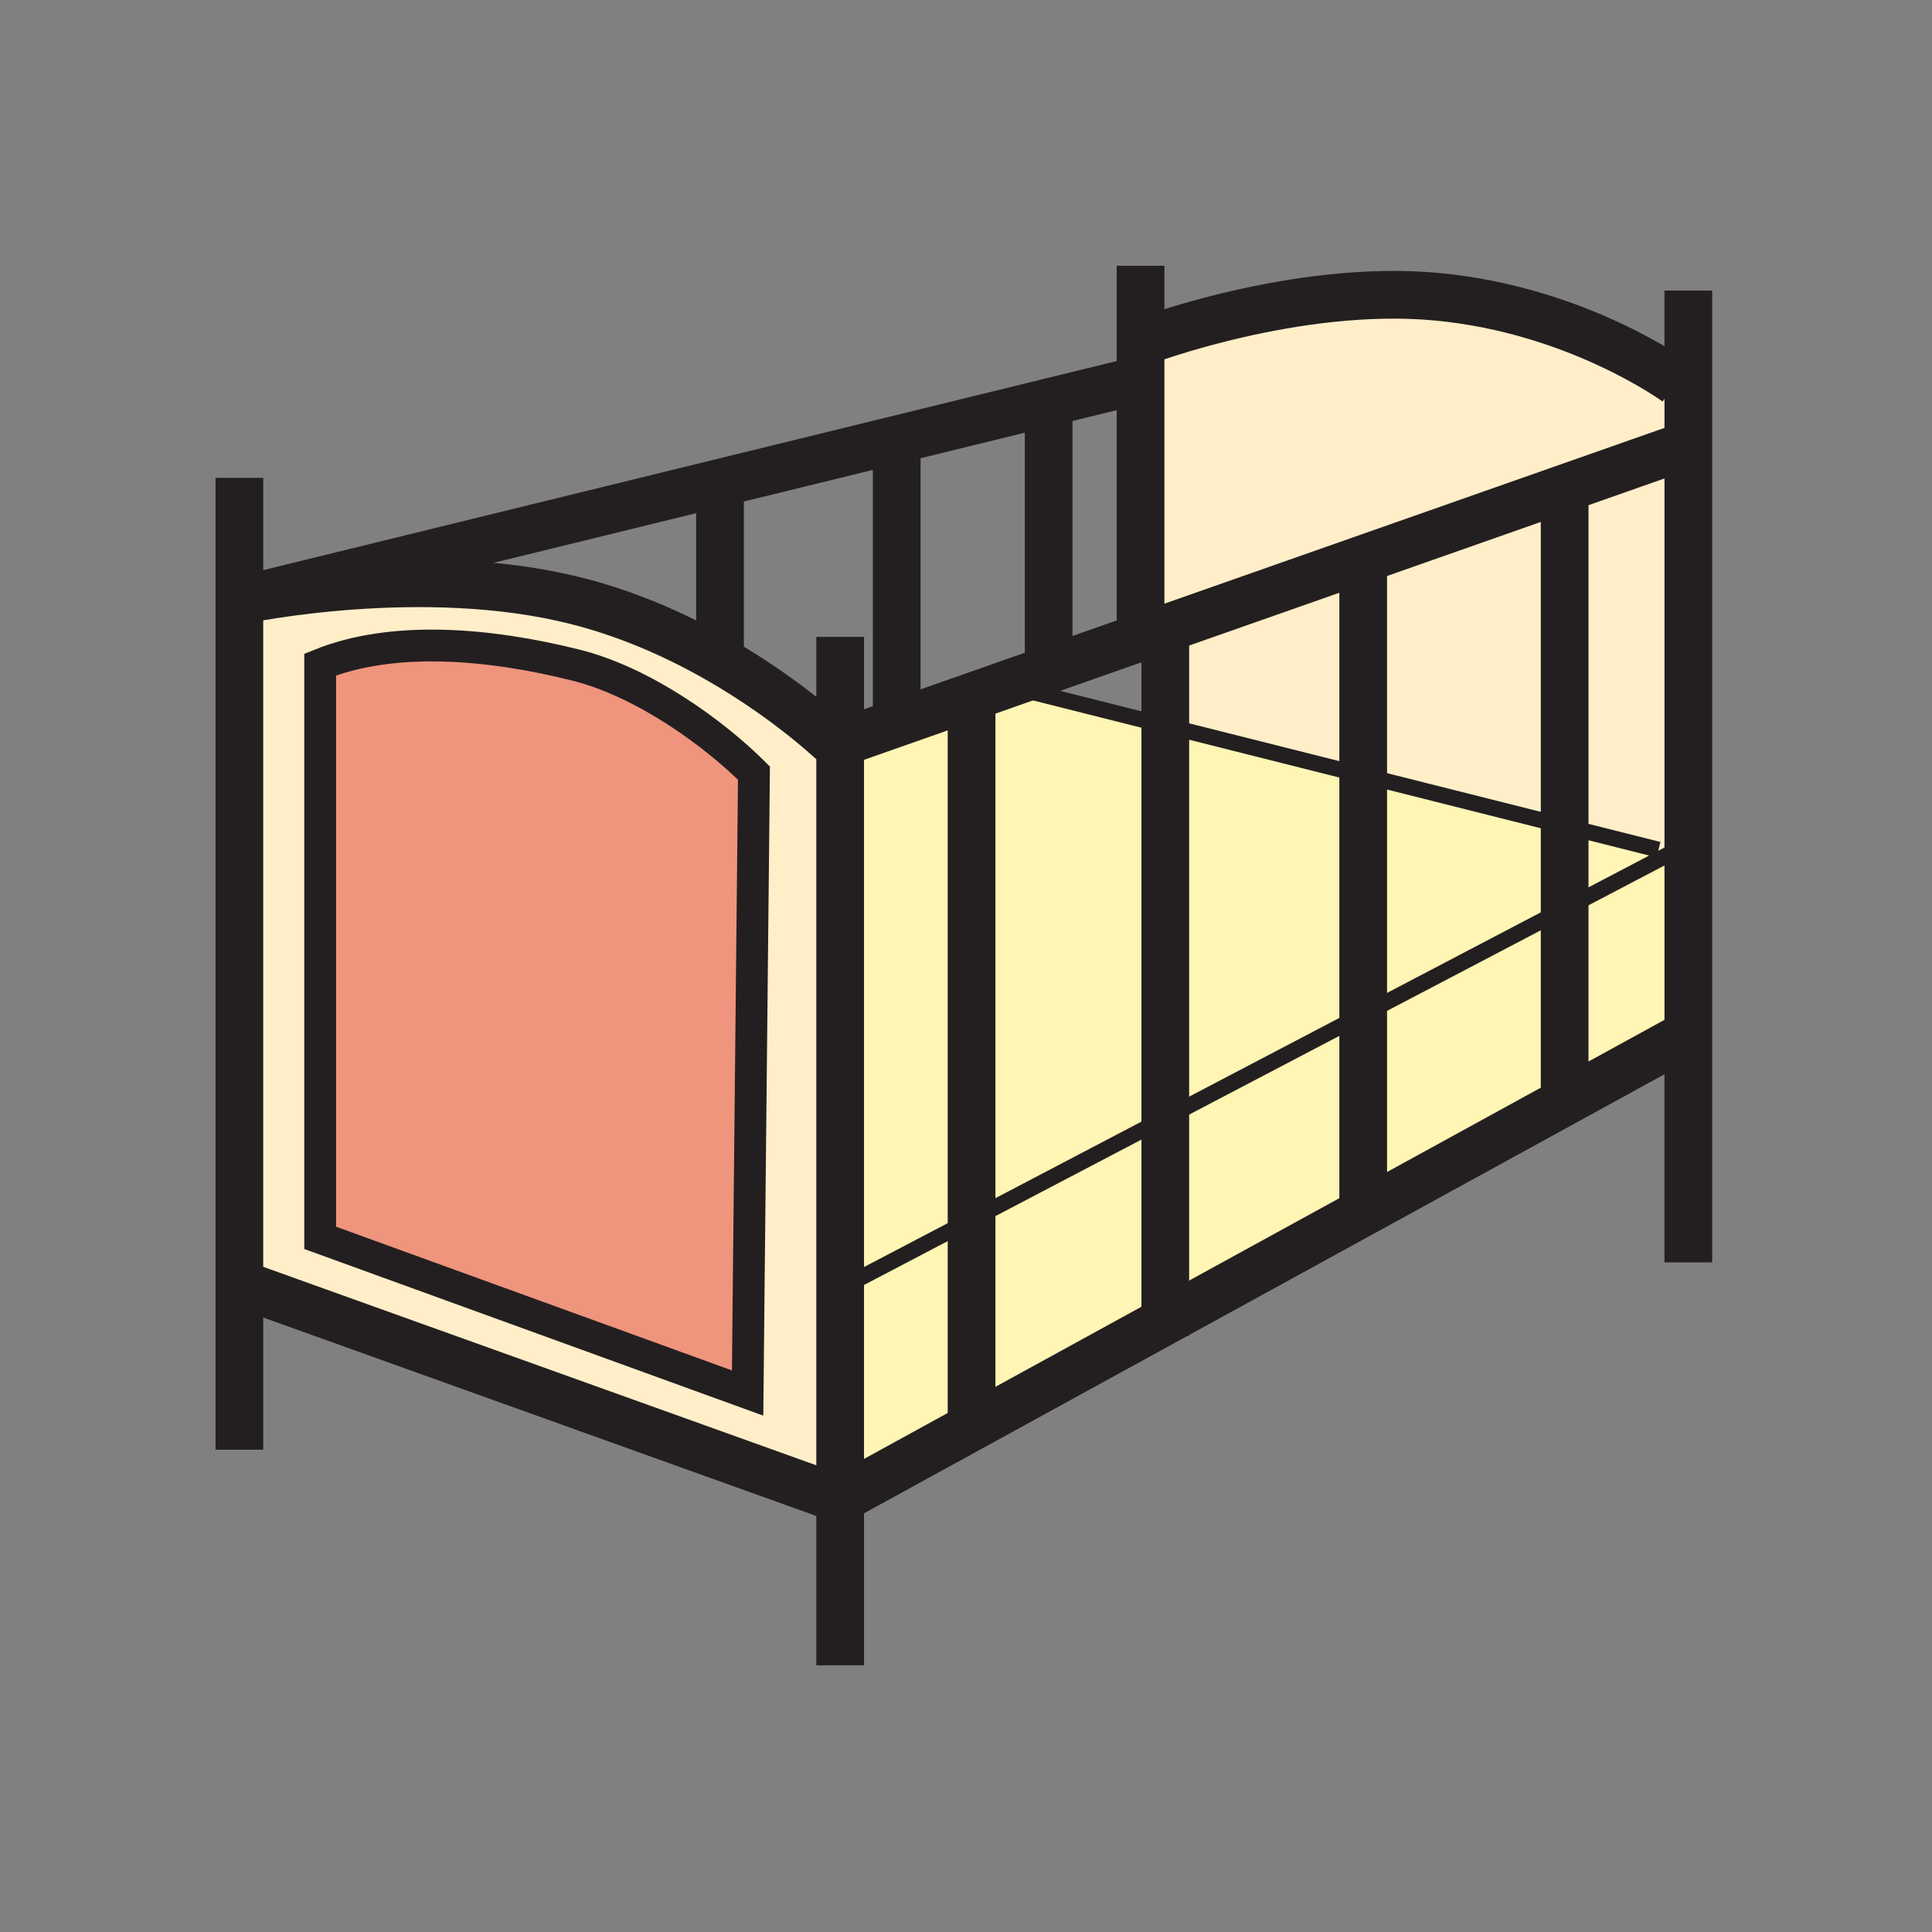 <svg xmlns="http://www.w3.org/2000/svg" width="850.394" height="850.394" viewBox="0 0 850.394 850.394" overflow="visible"><rect x="0" y="0" width="850.394" height="850.394" fill="#808080" stroke="none"/><path fill="#fff5b4" d="M688.7 400.03V363.6L730 374l1.8 3.44z"/><path fill="#ffeec8" d="M600.03 248.74v92.54l-87.11-21.93v-37.94l-1.47-4.19 87.75-30.84z"/><path fill="#fff5b4" d="M688.7 363.6v36.43l-88.67 46.47V341.28zM600.03 341.28V446.5l-87.11 45.65v-172.8z"/><path fill="#ffeec8" d="M688.7 214.92V363.6l-88.67-22.32v-92.54l-.83-2.36z"/><path fill="#fff5b4" d="M512.92 319.35v172.8l-85.27 44.69V309.4l-.85-2.43 16.86-5.93.34.96z"/><path fill="#ffeec8" d="M743.14 196.33V371.5l-11.34 5.94L730 374l-41.3-10.4V214.92l52.89-18.59z"/><path fill="#fff5b4" d="M427.65 309.4v227.44L372 566h-2.19V327l25.63-9.01 31.36-11.02z"/><path fill="#fff5b4" d="M427.65 536.84v91.32l-57.84 31.73V566H372zM512.92 492.15v89.24l-85.27 46.77v-91.32zM600.03 446.5v87.11l-87.11 47.78v-89.24zM688.7 400.03v84.94l-88.67 48.64V446.5zM743.14 371.5v86.17h-4.66l-49.78 27.3v-84.94l43.1-22.59z"/><path d="M369.81 566v93.89L105.36 565V264.33l.1-.02c3.2-.68 80.66-16.73 147.68.02 23.63 5.9 44.85 15.52 62.51 25.58 33.48 19.08 54.16 39.75 54.16 39.75V566zm-40.74 47.16l2.79-272.86c-17.17-17.17-48.16-39.99-78.44-47.56-38.67-9.67-80.66-13.08-112.49-.23v252.35l188.14 68.3z" fill="#ffeec8"/><path d="M331.86 340.3l-2.79 272.86-188.14-68.3V292.51c31.83-12.85 73.82-9.44 112.49.23 30.28 7.57 61.27 30.39 78.44 47.56z" fill="#ef947d"/><path d="M502.03 167.16v-16.84h1.18s67.2-25.56 129.42-19.69 105.38 37.64 105.38 37.64h5.13v28.06h-1.55l-52.89 18.59-89.5 31.46-87.75 30.84-9.25 3.25-.17-.49V167.16z" fill="#ffeec8"/><g fill="none" stroke="#231f20"><path stroke-width="21" d="M105.36 638.11V210.33M369.81 280.33V733M743.14 127.89v427.78M738.48 457.67l-49.78 27.3-88.67 48.64-87.11 47.78-85.27 46.77-57.84 31.73L105.36 565M105.46 264.31c3.2-.68 80.66-16.73 147.68.02 23.63 5.9 44.85 15.52 62.51 25.58 33.48 19.08 54.16 39.75 54.16 39.75"/><path d="M331.86 340.3c-17.17-17.17-48.16-39.99-78.44-47.56-38.67-9.67-80.66-13.08-112.49-.23v252.35l188.14 68.3 2.79-272.86z" stroke-width="14"/><path d="M503.21 150.32s67.2-25.56 129.42-19.69 105.38 37.64 105.38 37.64M105.36 264.33l.1-.02L316 212.73l78.04-19.11 67.4-16.52 40.59-9.94 1.56-.38M369.81 327l25.63-9.01 31.36-11.02 16.86-5.93 17.92-6.29 40.62-14.28 9.25-3.25 87.75-30.84 89.5-31.46 52.89-18.59M502.03 117v162.98M427.65 309.4v319.03M512.92 281.41v306.57M600.03 248.74v287.91M688.7 214.52V489.98M316.92 216.5v71.21M394.7 196.33V315.9M461.58 177.67v119.56" stroke-width="21"/><path stroke-width="7" d="M372 566l55.65-29.16 85.27-44.69 87.11-45.65 88.67-46.47 43.1-22.59 11.34-5.94L746 370M730 374l-41.3-10.4-88.67-22.32-87.11-21.93L444 302"/></g><path fill="none" d="M0 0h850.394v850.394H0z"/></svg>